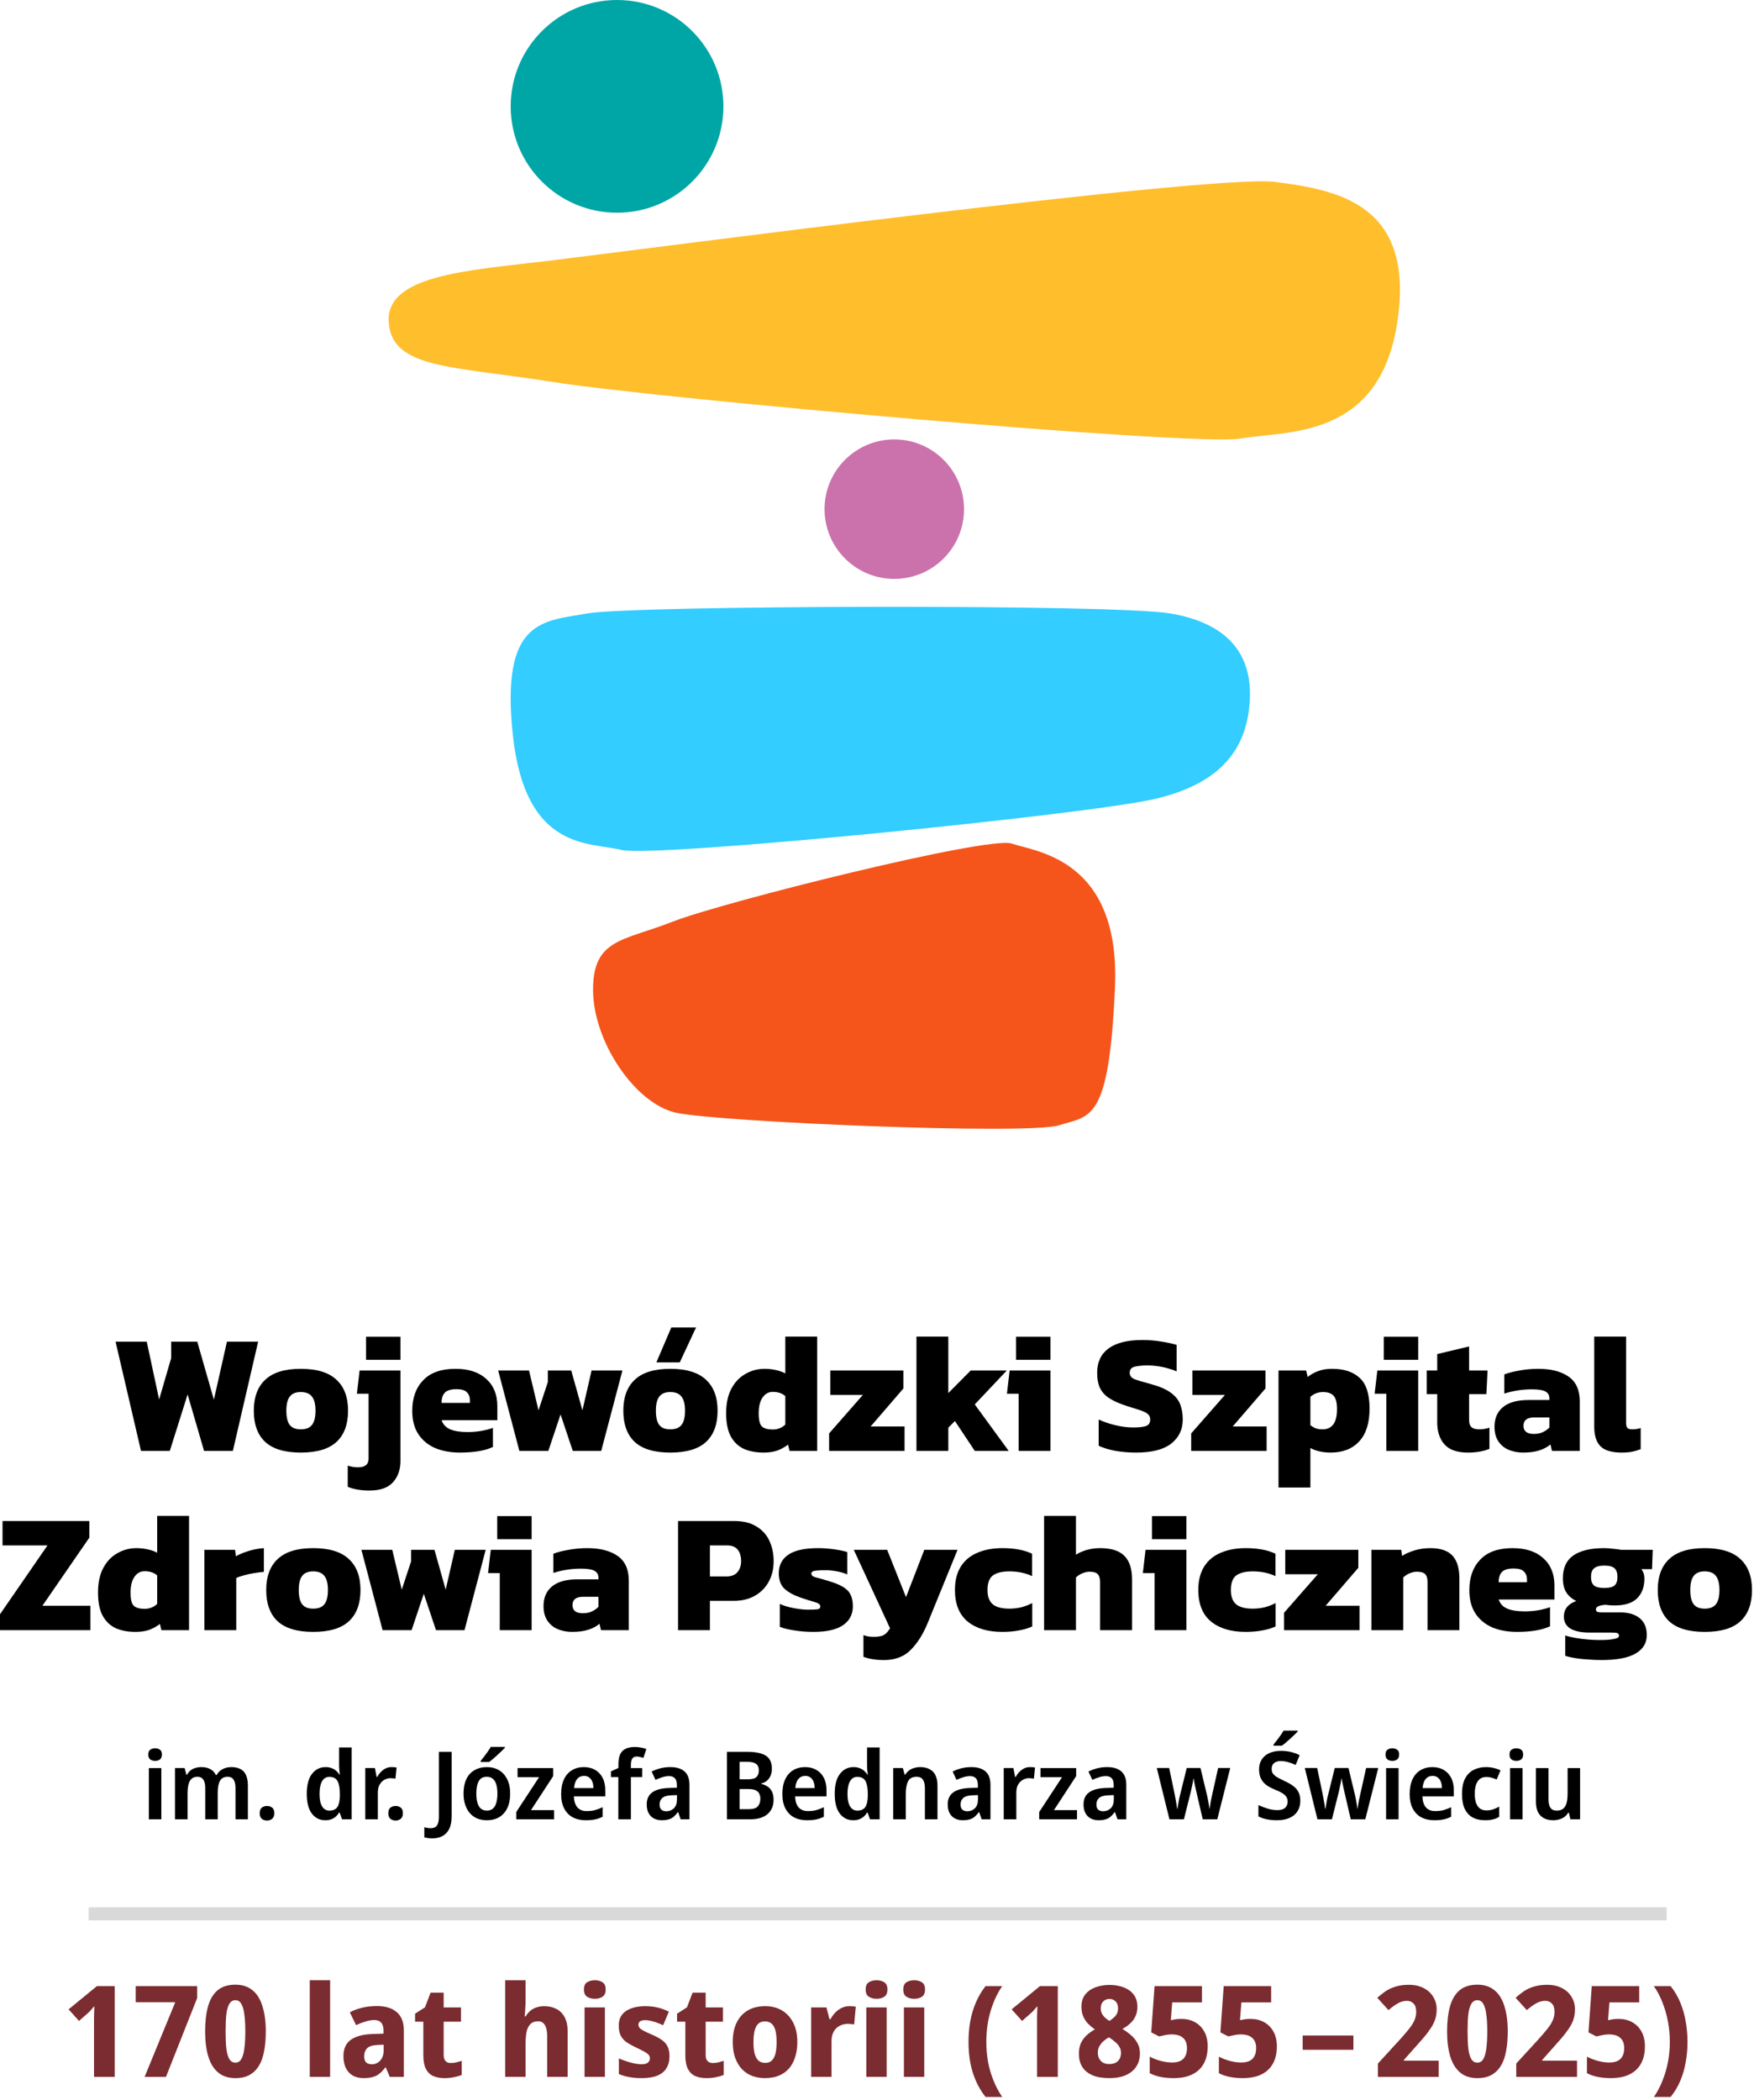 <?xml version="1.0" encoding="UTF-8"?>
<svg xmlns="http://www.w3.org/2000/svg" width="538" height="644" viewBox="0 0 538 644" fill="none">
  <path d="M391.106 55.801C371.617 53.327 192.694 77.084 167.705 80.054C142.717 83.024 118.233 84.508 119.233 98.862C120.232 113.215 138.721 112.225 169.703 117.175C200.685 122.124 366.62 136.973 380.612 134.498C394.604 132.023 423.087 134.993 428.584 98.862C434.081 62.731 410.594 58.276 391.106 55.801Z" fill="#FFBE2C"></path>
  <path d="M180.206 188.139C193.751 185.692 341.551 185.204 358.918 188.141C376.286 191.078 384.05 200.359 383.356 214.553C382.661 228.747 375.459 240.218 353.926 245.112C332.394 250.007 200.372 263.138 190.647 260.69C180.923 258.243 161.127 261.18 157.306 225.45C153.486 189.72 166.662 190.587 180.206 188.139Z" fill="#33CDFF"></path>
  <path d="M324.883 345.126C315.295 348.176 219.796 344.107 207.272 341.265C194.748 338.424 181.948 319.473 181.908 303.678C181.867 287.883 191.088 288.659 206.293 282.694C221.497 276.73 303.333 256.256 310.376 258.74C317.419 261.223 343.732 263.176 341.993 302.872C340.175 344.347 334.471 342.076 324.883 345.126Z" fill="#F5551B"></path>
  <path d="M295.695 156.166C295.695 167.981 286.118 177.559 274.303 177.559C262.488 177.559 252.91 167.981 252.91 156.166C252.91 144.351 262.488 134.773 274.303 134.773C286.118 134.773 295.695 144.351 295.695 156.166Z" fill="#CB72AC"></path>
  <path d="M221.888 32.624C221.888 50.641 207.282 65.248 189.264 65.248C171.247 65.248 156.641 50.641 156.641 32.624C156.641 14.606 171.247 0 189.264 0C207.282 0 221.888 14.606 221.888 32.624Z" fill="#00A6A6"></path>
  <path d="M484.656 542.283V558.001H481.698L481.205 555.971H481.002C480.693 556.513 480.297 556.957 479.813 557.305C479.33 557.634 478.798 557.876 478.218 558.03C477.638 558.204 477.039 558.291 476.42 558.291C475.338 558.291 474.4 558.088 473.607 557.682C472.815 557.276 472.196 556.658 471.751 555.826C471.326 554.976 471.113 553.883 471.113 552.549V542.283H474.97V551.824C474.97 552.984 475.164 553.864 475.55 554.463C475.956 555.043 476.594 555.333 477.464 555.333C478.334 555.333 479.011 555.13 479.494 554.724C479.997 554.299 480.345 553.69 480.538 552.897C480.732 552.105 480.828 551.128 480.828 549.968V542.283H484.656Z" fill="black"></path>
  <path d="M467.014 542.284V558.002H463.186V542.284H467.014ZM465.129 536.223C465.689 536.223 466.173 536.368 466.579 536.658C466.985 536.928 467.188 537.421 467.188 538.137C467.188 538.833 466.985 539.335 466.579 539.645C466.173 539.935 465.689 540.08 465.129 540.08C464.529 540.08 464.027 539.935 463.621 539.645C463.215 539.335 463.012 538.833 463.012 538.137C463.012 537.421 463.215 536.928 463.621 536.658C464.027 536.368 464.529 536.223 465.129 536.223Z" fill="black"></path>
  <path d="M455.484 558.29C454.034 558.29 452.778 558.01 451.715 557.449C450.671 556.869 449.859 555.99 449.279 554.81C448.718 553.612 448.438 552.084 448.438 550.228C448.438 548.295 448.747 546.729 449.366 545.53C450.004 544.312 450.873 543.423 451.975 542.862C453.097 542.282 454.363 541.992 455.775 541.992C456.664 541.992 457.495 542.089 458.268 542.282C459.061 542.476 459.719 542.708 460.241 542.978L459.081 545.791C458.559 545.579 458.036 545.395 457.514 545.24C456.992 545.086 456.471 545.008 455.949 545.008C455.156 545.008 454.499 545.202 453.977 545.588C453.455 545.975 453.049 546.555 452.759 547.328C452.488 548.082 452.353 549.039 452.353 550.199C452.353 551.321 452.488 552.258 452.759 553.012C453.049 553.766 453.455 554.337 453.977 554.723C454.499 555.091 455.137 555.274 455.891 555.274C456.645 555.274 457.341 555.168 457.979 554.955C458.636 554.743 459.255 554.453 459.835 554.085V557.246C459.235 557.614 458.597 557.875 457.921 558.029C457.244 558.203 456.432 558.29 455.484 558.29Z" fill="black"></path>
  <path d="M439.343 541.992C440.696 541.992 441.856 542.282 442.823 542.862C443.809 543.423 444.572 544.235 445.114 545.298C445.655 546.342 445.926 547.618 445.926 549.126V550.982H436.298C436.336 552.413 436.684 553.525 437.342 554.317C438.018 555.091 438.966 555.477 440.184 555.477C441.15 555.477 442.011 555.381 442.765 555.187C443.519 554.975 444.302 554.675 445.114 554.288V557.217C444.379 557.585 443.615 557.855 442.823 558.029C442.03 558.203 441.054 558.29 439.894 558.29C438.424 558.29 437.119 558 435.979 557.42C434.857 556.821 433.978 555.922 433.34 554.723C432.702 553.525 432.383 552.036 432.383 550.257C432.383 548.459 432.673 546.951 433.253 545.733C433.833 544.496 434.645 543.568 435.689 542.949C436.752 542.311 437.97 541.992 439.343 541.992ZM439.401 544.689C438.531 544.689 437.825 545.008 437.284 545.646C436.762 546.265 436.453 547.193 436.356 548.43H442.272C442.272 547.696 442.165 547.048 441.953 546.487C441.74 545.927 441.421 545.492 440.996 545.182C440.59 544.854 440.058 544.689 439.401 544.689Z" fill="black"></path>
  <path d="M428.979 542.284V558.002H425.151V542.284H428.979ZM427.094 536.223C427.654 536.223 428.138 536.368 428.544 536.658C428.95 536.928 429.153 537.421 429.153 538.137C429.153 538.833 428.95 539.335 428.544 539.645C428.138 539.935 427.654 540.08 427.094 540.08C426.494 540.08 425.992 539.935 425.586 539.645C425.18 539.335 424.977 538.833 424.977 538.137C424.977 537.421 425.18 536.928 425.586 536.658C425.992 536.368 426.494 536.223 427.094 536.223Z" fill="black"></path>
  <path d="M412.337 549.475C412.259 549.127 412.182 548.779 412.105 548.431C412.027 548.064 411.95 547.706 411.873 547.358C411.795 547.01 411.728 546.681 411.67 546.372C411.612 546.063 411.564 545.773 411.525 545.502H411.438C411.419 545.773 411.38 546.072 411.322 546.401C411.264 546.71 411.196 547.039 411.119 547.387C411.061 547.735 410.984 548.093 410.887 548.46C410.81 548.827 410.732 549.195 410.655 549.562L408.538 558.001H404.101L400.215 542.254H404.014L405.725 550.432C405.821 550.954 405.918 551.476 406.015 551.998C406.111 552.52 406.199 553.023 406.276 553.506C406.353 553.97 406.411 554.386 406.45 554.753H406.566C406.604 554.502 406.653 554.192 406.711 553.825C406.769 553.438 406.837 553.052 406.914 552.665C406.991 552.259 407.059 551.882 407.117 551.534C407.194 551.186 407.262 550.906 407.32 550.693L409.408 542.254H413.613L415.643 550.693C415.72 551.022 415.807 551.437 415.904 551.94C416.001 552.423 416.087 552.916 416.165 553.419C416.261 553.922 416.32 554.357 416.339 554.724H416.426C416.465 554.376 416.522 553.97 416.6 553.506C416.677 553.042 416.764 552.549 416.861 552.027C416.977 551.486 417.093 550.954 417.209 550.432L419.036 542.254H422.748L418.775 558.001H414.309L412.337 549.475Z" fill="black"></path>
  <path d="M398.839 552.346C398.839 553.564 398.559 554.617 397.998 555.507C397.457 556.396 396.645 557.082 395.562 557.566C394.499 558.049 393.184 558.291 391.618 558.291C390.845 558.291 390.13 558.242 389.472 558.146C388.815 558.068 388.196 557.943 387.616 557.769C387.056 557.595 386.514 557.382 385.992 557.131V553.651C386.862 554.037 387.8 554.395 388.805 554.724C389.83 555.033 390.826 555.188 391.792 555.188C392.527 555.188 393.126 555.081 393.59 554.869C394.054 554.637 394.393 554.327 394.605 553.941C394.837 553.535 394.953 553.071 394.953 552.549C394.953 551.969 394.808 551.476 394.518 551.07C394.248 550.664 393.822 550.287 393.242 549.939C392.662 549.591 391.908 549.233 390.98 548.866C390.323 548.576 389.695 548.266 389.095 547.938C388.515 547.59 388.003 547.174 387.558 546.691C387.133 546.207 386.795 545.637 386.543 544.98C386.311 544.322 386.195 543.549 386.195 542.66C386.195 541.48 386.476 540.465 387.036 539.615C387.597 538.764 388.38 538.116 389.385 537.672C390.391 537.227 391.56 537.005 392.894 537.005C394.016 537.005 395.04 537.121 395.968 537.353C396.916 537.585 397.805 537.913 398.636 538.339L397.418 541.326C396.626 540.958 395.843 540.668 395.069 540.456C394.315 540.243 393.552 540.137 392.778 540.137C392.179 540.137 391.676 540.243 391.27 540.456C390.864 540.649 390.555 540.929 390.342 541.297C390.149 541.664 390.052 542.089 390.052 542.573C390.052 543.133 390.188 543.607 390.458 543.994C390.729 544.38 391.154 544.748 391.734 545.096C392.314 545.424 393.068 545.811 393.996 546.256C395.021 546.72 395.891 547.213 396.606 547.735C397.341 548.257 397.892 548.885 398.259 549.62C398.646 550.354 398.839 551.263 398.839 552.346ZM398.027 531.089C397.776 531.359 397.447 531.688 397.041 532.075C396.655 532.461 396.22 532.867 395.736 533.293C395.272 533.718 394.818 534.124 394.373 534.511C393.929 534.878 393.532 535.187 393.184 535.439H390.632V535.062C390.942 534.694 391.28 534.269 391.647 533.786C392.015 533.283 392.392 532.771 392.778 532.249C393.165 531.707 393.474 531.224 393.706 530.799H398.027V531.089Z" fill="black"></path>
  <path d="M366.938 549.475C366.861 549.127 366.784 548.779 366.706 548.431C366.629 548.064 366.552 547.706 366.474 547.358C366.397 547.01 366.329 546.681 366.271 546.372C366.213 546.063 366.165 545.773 366.126 545.502H366.039C366.02 545.773 365.981 546.072 365.923 546.401C365.865 546.71 365.798 547.039 365.72 547.387C365.662 547.735 365.585 548.093 365.488 548.46C365.411 548.827 365.334 549.195 365.256 549.562L363.139 558.001H358.702L354.816 542.254H358.615L360.326 550.432C360.423 550.954 360.52 551.476 360.616 551.998C360.713 552.52 360.8 553.023 360.877 553.506C360.955 553.97 361.013 554.386 361.051 554.753H361.167C361.206 554.502 361.254 554.192 361.312 553.825C361.37 553.438 361.438 553.052 361.515 552.665C361.593 552.259 361.66 551.882 361.718 551.534C361.796 551.186 361.863 550.906 361.921 550.693L364.009 542.254H368.214L370.244 550.693C370.322 551.022 370.409 551.437 370.505 551.94C370.602 552.423 370.689 552.916 370.766 553.419C370.863 553.922 370.921 554.357 370.94 554.724H371.027C371.066 554.376 371.124 553.97 371.201 553.506C371.279 553.042 371.366 552.549 371.462 552.027C371.578 551.486 371.694 550.954 371.81 550.432L373.637 542.254H377.349L373.376 558.001H368.91L366.938 549.475Z" fill="black"></path>
  <path d="M339.602 541.992C341.496 541.992 342.946 542.437 343.952 543.326C344.957 544.196 345.46 545.569 345.46 547.444V558H342.763L342.009 555.825H341.893C341.467 556.386 341.032 556.86 340.588 557.246C340.143 557.614 339.631 557.875 339.051 558.029C338.471 558.203 337.775 558.29 336.963 558.29C336.093 558.29 335.31 558.116 334.614 557.768C333.918 557.42 333.367 556.889 332.961 556.173C332.555 555.439 332.352 554.52 332.352 553.418C332.352 551.794 332.912 550.576 334.034 549.764C335.155 548.933 336.837 548.479 339.08 548.401L341.603 548.314V547.531C341.603 546.526 341.39 545.811 340.965 545.385C340.539 544.96 339.959 544.747 339.225 544.747C338.529 544.747 337.823 544.863 337.108 545.095C336.412 545.327 335.725 545.598 335.049 545.907L333.86 543.355C334.652 542.949 335.532 542.621 336.499 542.369C337.465 542.118 338.5 541.992 339.602 541.992ZM339.979 550.634C338.606 550.692 337.649 550.973 337.108 551.475C336.566 551.959 336.296 552.616 336.296 553.447C336.296 554.182 336.479 554.714 336.847 555.042C337.233 555.371 337.736 555.535 338.355 555.535C339.263 555.535 340.037 555.236 340.675 554.636C341.313 554.018 341.632 553.109 341.632 551.91V550.576L339.979 550.634Z" fill="black"></path>
  <path d="M330.35 558.001H318.75V555.768L325.768 545.067H319.156V542.283H330.089V544.748L323.274 555.188H330.35V558.001Z" fill="black"></path>
  <path d="M315.908 541.992C316.179 541.992 316.459 542.002 316.749 542.021C317.039 542.041 317.281 542.079 317.474 542.137L317.126 545.53C316.933 545.492 316.701 545.463 316.43 545.443C316.179 545.405 315.908 545.385 315.618 545.385C315.135 545.385 314.661 545.482 314.197 545.675C313.733 545.849 313.317 546.12 312.95 546.487C312.583 546.835 312.283 547.29 312.051 547.85C311.838 548.411 311.732 549.078 311.732 549.851V558H307.875V542.282H310.833L311.355 545.008H311.558C311.848 544.448 312.206 543.945 312.631 543.5C313.076 543.036 313.569 542.669 314.11 542.398C314.671 542.128 315.27 541.992 315.908 541.992Z" fill="black"></path>
  <path d="M297.941 541.992C299.836 541.992 301.286 542.437 302.291 543.326C303.297 544.196 303.799 545.569 303.799 547.444V558H301.102L300.348 555.825H300.232C299.807 556.386 299.372 556.86 298.927 557.246C298.483 557.614 297.97 557.875 297.39 558.029C296.81 558.203 296.114 558.29 295.302 558.29C294.432 558.29 293.649 558.116 292.953 557.768C292.257 557.42 291.706 556.889 291.3 556.173C290.894 555.439 290.691 554.52 290.691 553.418C290.691 551.794 291.252 550.576 292.373 549.764C293.495 548.933 295.177 548.479 297.419 548.401L299.942 548.314V547.531C299.942 546.526 299.73 545.811 299.304 545.385C298.879 544.96 298.299 544.747 297.564 544.747C296.868 544.747 296.163 544.863 295.447 545.095C294.751 545.327 294.065 545.598 293.388 545.907L292.199 543.355C292.992 542.949 293.872 542.621 294.838 542.369C295.805 542.118 296.839 541.992 297.941 541.992ZM298.318 550.634C296.946 550.692 295.989 550.973 295.447 551.475C294.906 551.959 294.635 552.616 294.635 553.447C294.635 554.182 294.819 554.714 295.186 555.042C295.573 555.371 296.076 555.535 296.694 555.535C297.603 555.535 298.376 555.236 299.014 554.636C299.652 554.018 299.971 553.109 299.971 551.91V550.576L298.318 550.634Z" fill="black"></path>
  <path d="M282.242 541.992C283.885 541.992 285.18 542.447 286.128 543.355C287.075 544.264 287.549 545.733 287.549 547.763V558H283.692V548.488C283.692 547.309 283.489 546.429 283.083 545.849C282.677 545.25 282.039 544.95 281.169 544.95C279.873 544.95 278.994 545.414 278.53 546.342C278.066 547.251 277.834 548.575 277.834 550.315V558H273.977V542.282H276.935L277.486 544.341H277.631C277.979 543.8 278.385 543.355 278.849 543.007C279.313 542.659 279.835 542.408 280.415 542.253C280.995 542.079 281.604 541.992 282.242 541.992Z" fill="black"></path>
  <path d="M261.686 558.291C260.004 558.291 258.641 557.614 257.597 556.261C256.553 554.888 256.031 552.858 256.031 550.171C256.031 547.484 256.563 545.454 257.626 544.081C258.69 542.689 260.082 541.993 261.802 541.993C262.518 541.993 263.136 542.099 263.658 542.312C264.2 542.505 264.664 542.776 265.05 543.124C265.437 543.472 265.775 543.859 266.065 544.284H266.181C266.143 544.013 266.094 543.598 266.036 543.037C265.978 542.476 265.949 541.954 265.949 541.471V535.961H269.806V558.001H266.848L266.123 555.942H265.949C265.698 556.367 265.379 556.764 264.992 557.131C264.606 557.479 264.142 557.759 263.6 557.972C263.059 558.185 262.421 558.291 261.686 558.291ZM262.962 555.333C264.142 555.333 264.973 554.946 265.456 554.173C265.94 553.4 266.181 552.23 266.181 550.664V550.2C266.181 548.499 265.949 547.203 265.485 546.314C265.021 545.425 264.171 544.98 262.933 544.98C261.967 544.98 261.222 545.444 260.7 546.372C260.198 547.281 259.946 548.566 259.946 550.229C259.946 551.892 260.207 553.158 260.729 554.028C261.251 554.898 261.996 555.333 262.962 555.333Z" fill="black"></path>
  <path d="M246.933 541.992C248.286 541.992 249.446 542.282 250.413 542.862C251.399 543.423 252.162 544.235 252.704 545.298C253.245 546.342 253.516 547.618 253.516 549.126V550.982H243.888C243.926 552.413 244.274 553.525 244.932 554.317C245.608 555.091 246.556 555.477 247.774 555.477C248.74 555.477 249.601 555.381 250.355 555.187C251.109 554.975 251.892 554.675 252.704 554.288V557.217C251.969 557.585 251.205 557.855 250.413 558.029C249.62 558.203 248.644 558.29 247.484 558.29C246.014 558.29 244.709 558 243.569 557.42C242.447 556.821 241.568 555.922 240.93 554.723C240.292 553.525 239.973 552.036 239.973 550.257C239.973 548.459 240.263 546.951 240.843 545.733C241.423 544.496 242.235 543.568 243.279 542.949C244.342 542.311 245.56 541.992 246.933 541.992ZM246.991 544.689C246.121 544.689 245.415 545.008 244.874 545.646C244.352 546.265 244.042 547.193 243.946 548.43H249.862C249.862 547.696 249.755 547.048 249.543 546.487C249.33 545.927 249.011 545.492 248.586 545.182C248.18 544.854 247.648 544.689 246.991 544.689Z" fill="black"></path>
  <path d="M229.07 537.295C230.81 537.295 232.251 537.469 233.391 537.817C234.532 538.146 235.373 538.687 235.914 539.441C236.475 540.195 236.755 541.21 236.755 542.486C236.755 543.279 236.62 543.994 236.349 544.632C236.079 545.27 235.692 545.792 235.189 546.198C234.706 546.604 234.145 546.875 233.507 547.01V547.155C234.165 547.29 234.783 547.542 235.363 547.909C235.943 548.257 236.407 548.769 236.755 549.446C237.103 550.103 237.277 550.973 237.277 552.056C237.277 553.313 236.987 554.386 236.407 555.275C235.847 556.164 235.035 556.841 233.971 557.305C232.908 557.769 231.642 558.001 230.172 558.001H222.98V537.295H229.07ZM229.418 545.734C230.675 545.734 231.545 545.502 232.028 545.038C232.512 544.574 232.753 543.888 232.753 542.979C232.753 542.051 232.463 541.384 231.883 540.978C231.323 540.572 230.424 540.369 229.186 540.369H226.866V545.734H229.418ZM226.866 548.721V554.898H229.708C231.023 554.898 231.932 554.608 232.434 554.028C232.956 553.448 233.217 552.675 233.217 551.708C233.217 551.089 233.101 550.558 232.869 550.113C232.657 549.668 232.289 549.33 231.767 549.098C231.245 548.847 230.52 548.721 229.592 548.721H226.866Z" fill="black"></path>
  <path d="M205.617 541.992C207.512 541.992 208.962 542.437 209.967 543.326C210.973 544.196 211.475 545.569 211.475 547.444V558H208.778L208.024 555.825H207.908C207.483 556.386 207.048 556.86 206.603 557.246C206.159 557.614 205.646 557.875 205.066 558.029C204.486 558.203 203.79 558.29 202.978 558.29C202.108 558.29 201.325 558.116 200.629 557.768C199.933 557.42 199.382 556.889 198.976 556.173C198.57 555.439 198.367 554.52 198.367 553.418C198.367 551.794 198.928 550.576 200.049 549.764C201.171 548.933 202.853 548.479 205.095 548.401L207.618 548.314V547.531C207.618 546.526 207.406 545.811 206.98 545.385C206.555 544.96 205.975 544.747 205.24 544.747C204.544 544.747 203.839 544.863 203.123 545.095C202.427 545.327 201.741 545.598 201.064 545.907L199.875 543.355C200.668 542.949 201.548 542.621 202.514 542.369C203.481 542.118 204.515 541.992 205.617 541.992ZM205.994 550.634C204.622 550.692 203.665 550.973 203.123 551.475C202.582 551.959 202.311 552.616 202.311 553.447C202.311 554.182 202.495 554.714 202.862 555.042C203.249 555.371 203.752 555.535 204.37 555.535C205.279 555.535 206.052 555.236 206.69 554.636C207.328 554.018 207.647 553.109 207.647 551.91V550.576L205.994 550.634Z" fill="black"></path>
  <path d="M196.99 545.038H193.51V558.001H189.653V545.038H187.391V543.298L189.682 542.254V541.181C189.682 539.828 189.875 538.765 190.262 537.991C190.648 537.218 191.219 536.667 191.973 536.338C192.727 535.99 193.645 535.816 194.728 535.816C195.443 535.816 196.091 535.884 196.671 536.019C197.27 536.135 197.802 536.271 198.266 536.425L197.338 539.151C197.048 539.055 196.719 538.968 196.352 538.89C196.004 538.794 195.636 538.745 195.25 538.745C194.65 538.745 194.206 538.968 193.916 539.412C193.645 539.857 193.51 540.476 193.51 541.268V542.283H196.99V545.038Z" fill="black"></path>
  <path d="M179.077 541.992C180.431 541.992 181.591 542.282 182.557 542.862C183.543 543.423 184.307 544.235 184.848 545.298C185.39 546.342 185.66 547.618 185.66 549.126V550.982H176.032C176.071 552.413 176.419 553.525 177.076 554.317C177.753 555.091 178.7 555.477 179.918 555.477C180.885 555.477 181.745 555.381 182.499 555.187C183.253 554.975 184.036 554.675 184.848 554.288V557.217C184.114 557.585 183.35 557.855 182.557 558.029C181.765 558.203 180.788 558.29 179.628 558.29C178.159 558.29 176.854 558 175.713 557.42C174.592 556.821 173.712 555.922 173.074 554.723C172.436 553.525 172.117 552.036 172.117 550.257C172.117 548.459 172.407 546.951 172.987 545.733C173.567 544.496 174.379 543.568 175.423 542.949C176.487 542.311 177.705 541.992 179.077 541.992ZM179.135 544.689C178.265 544.689 177.56 545.008 177.018 545.646C176.496 546.265 176.187 547.193 176.09 548.43H182.006C182.006 547.696 181.9 547.048 181.687 546.487C181.475 545.927 181.156 545.492 180.73 545.182C180.324 544.854 179.793 544.689 179.135 544.689Z" fill="black"></path>
  <path d="M169.944 558.001H158.344V555.768L165.362 545.067H158.75V542.283H169.683V544.748L162.868 555.188H169.944V558.001Z" fill="black"></path>
  <path d="M156.481 550.113C156.481 551.428 156.316 552.588 155.988 553.593C155.659 554.598 155.176 555.459 154.538 556.174C153.919 556.87 153.165 557.402 152.276 557.769C151.386 558.117 150.391 558.291 149.289 558.291C148.264 558.291 147.307 558.117 146.418 557.769C145.548 557.402 144.794 556.87 144.156 556.174C143.537 555.459 143.054 554.598 142.706 553.593C142.358 552.588 142.184 551.428 142.184 550.113C142.184 548.373 142.464 546.904 143.025 545.705C143.605 544.487 144.436 543.569 145.519 542.95C146.601 542.312 147.887 541.993 149.376 541.993C150.768 541.993 151.995 542.312 153.059 542.95C154.122 543.569 154.953 544.487 155.553 545.705C156.171 546.904 156.481 548.373 156.481 550.113ZM146.099 550.113C146.099 551.215 146.215 552.162 146.447 552.955C146.679 553.728 147.027 554.318 147.491 554.724C147.974 555.13 148.593 555.333 149.347 555.333C150.101 555.333 150.71 555.13 151.174 554.724C151.657 554.318 152.005 553.728 152.218 552.955C152.45 552.162 152.566 551.215 152.566 550.113C152.566 548.992 152.45 548.054 152.218 547.3C151.986 546.527 151.628 545.947 151.145 545.56C150.681 545.154 150.072 544.951 149.318 544.951C148.177 544.951 147.355 545.396 146.853 546.285C146.35 547.174 146.099 548.45 146.099 550.113ZM154.857 536.077C154.605 536.348 154.277 536.676 153.871 537.063C153.484 537.45 153.049 537.856 152.566 538.281C152.102 538.706 151.647 539.112 151.203 539.499C150.758 539.866 150.362 540.176 150.014 540.427H147.462V540.05C147.771 539.683 148.109 539.257 148.477 538.774C148.844 538.271 149.221 537.759 149.608 537.237C149.994 536.696 150.304 536.212 150.536 535.787H154.857V536.077Z" fill="black"></path>
  <path d="M132.53 563.859C132.008 563.859 131.554 563.82 131.167 563.743C130.781 563.685 130.442 563.617 130.152 563.54V560.437C130.442 560.514 130.752 560.582 131.08 560.64C131.39 560.698 131.728 560.727 132.095 560.727C132.617 560.727 133.062 560.63 133.429 560.437C133.816 560.244 134.106 559.886 134.299 559.364C134.512 558.842 134.618 558.098 134.618 557.131V537.295H138.533V557.044C138.533 558.668 138.282 559.973 137.779 560.959C137.277 561.964 136.571 562.699 135.662 563.163C134.773 563.627 133.729 563.859 132.53 563.859Z" fill="black"></path>
  <path d="M119.109 556.145C119.109 555.333 119.322 554.763 119.747 554.434C120.192 554.086 120.724 553.912 121.342 553.912C121.961 553.912 122.483 554.076 122.908 554.405C123.353 554.734 123.575 555.314 123.575 556.145C123.575 556.938 123.353 557.508 122.908 557.856C122.483 558.204 121.961 558.378 121.342 558.378C120.724 558.378 120.192 558.204 119.747 557.856C119.322 557.508 119.109 556.938 119.109 556.145Z" fill="black"></path>
  <path d="M120.072 541.992C120.343 541.992 120.623 542.002 120.913 542.021C121.203 542.041 121.445 542.079 121.638 542.137L121.29 545.53C121.097 545.492 120.865 545.463 120.594 545.443C120.343 545.405 120.072 545.385 119.782 545.385C119.299 545.385 118.825 545.482 118.361 545.675C117.897 545.849 117.481 546.12 117.114 546.487C116.747 546.835 116.447 547.29 116.215 547.85C116.002 548.411 115.896 549.078 115.896 549.851V558H112.039V542.282H114.997L115.519 545.008H115.722C116.012 544.448 116.37 543.945 116.795 543.5C117.24 543.036 117.733 542.669 118.274 542.398C118.835 542.128 119.434 541.992 120.072 541.992Z" fill="black"></path>
  <path d="M99.749 558.291C98.067 558.291 96.704 557.614 95.66 556.261C94.616 554.888 94.094 552.858 94.094 550.171C94.094 547.484 94.625 545.454 95.689 544.081C96.752 542.689 98.144 541.993 99.865 541.993C100.58 541.993 101.199 542.099 101.721 542.312C102.262 542.505 102.726 542.776 103.113 543.124C103.499 543.472 103.838 543.859 104.128 544.284H104.244C104.205 544.013 104.157 543.598 104.099 543.037C104.041 542.476 104.012 541.954 104.012 541.471V535.961H107.869V558.001H104.911L104.186 555.942H104.012C103.76 556.367 103.441 556.764 103.055 557.131C102.668 557.479 102.204 557.759 101.663 557.972C101.121 558.185 100.483 558.291 99.749 558.291ZM101.025 555.333C102.204 555.333 103.035 554.946 103.519 554.173C104.002 553.4 104.244 552.23 104.244 550.664V550.2C104.244 548.499 104.012 547.203 103.548 546.314C103.084 545.425 102.233 544.98 100.996 544.98C100.029 544.98 99.285 545.444 98.763 546.372C98.26 547.281 98.009 548.566 98.009 550.229C98.009 551.892 98.27 553.158 98.792 554.028C99.314 554.898 100.058 555.333 101.025 555.333Z" fill="black"></path>
  <path d="M79.66 556.145C79.66 555.333 79.873 554.763 80.298 554.434C80.743 554.086 81.275 553.912 81.893 553.912C82.512 553.912 83.034 554.076 83.459 554.405C83.904 554.734 84.126 555.314 84.126 556.145C84.126 556.938 83.904 557.508 83.459 557.856C83.034 558.204 82.512 558.378 81.893 558.378C81.275 558.378 80.743 558.204 80.298 557.856C79.873 557.508 79.66 556.938 79.66 556.145Z" fill="black"></path>
  <path d="M70.927 541.992C72.628 541.992 73.904 542.447 74.755 543.355C75.606 544.264 76.031 545.733 76.031 547.763V558H72.232V548.459C72.232 547.299 72.038 546.429 71.652 545.849C71.265 545.25 70.666 544.95 69.854 544.95C68.733 544.95 67.94 545.366 67.476 546.197C67.012 547.029 66.78 548.237 66.78 549.822V558H62.952V548.459C62.952 547.686 62.865 547.038 62.691 546.516C62.517 545.994 62.256 545.608 61.908 545.356C61.56 545.086 61.115 544.95 60.574 544.95C59.8 544.95 59.191 545.163 58.747 545.588C58.302 545.994 57.983 546.594 57.79 547.386C57.616 548.179 57.529 549.155 57.529 550.315V558H53.672V542.282H56.63L57.181 544.341H57.355C57.645 543.8 58.002 543.355 58.428 543.007C58.873 542.659 59.375 542.408 59.936 542.253C60.516 542.079 61.115 541.992 61.734 541.992C62.836 541.992 63.754 542.195 64.489 542.601C65.243 542.988 65.823 543.597 66.229 544.428H66.432C66.915 543.578 67.553 542.959 68.346 542.572C69.158 542.186 70.018 541.992 70.927 541.992Z" fill="black"></path>
  <path d="M49.486 542.284V558.002H45.658V542.284H49.486ZM47.601 536.223C48.162 536.223 48.645 536.368 49.051 536.658C49.457 536.928 49.66 537.421 49.66 538.137C49.66 538.833 49.457 539.335 49.051 539.645C48.645 539.935 48.162 540.08 47.601 540.08C47.002 540.08 46.499 539.935 46.093 539.645C45.687 539.335 45.484 538.833 45.484 538.137C45.484 537.421 45.687 536.928 46.093 536.658C46.499 536.368 47.002 536.223 47.601 536.223Z" fill="black"></path>
  <path d="M522.877 500.52C517.954 500.52 514.314 499.428 511.957 497.244C509.634 495.06 508.473 491.871 508.473 487.676C508.473 483.516 509.651 480.344 512.009 478.16C514.366 475.941 517.989 474.832 522.877 474.832C527.799 474.832 531.439 475.941 533.797 478.16C536.189 480.344 537.385 483.516 537.385 487.676C537.385 491.871 536.206 495.06 533.849 497.244C531.491 499.428 527.834 500.52 522.877 500.52ZM522.877 493.396C524.471 493.396 525.615 492.945 526.309 492.044C527.037 491.143 527.401 489.687 527.401 487.676C527.401 485.7 527.037 484.261 526.309 483.36C525.615 482.424 524.471 481.956 522.877 481.956C521.317 481.956 520.19 482.424 519.497 483.36C518.803 484.261 518.457 485.7 518.457 487.676C518.457 489.687 518.803 491.143 519.497 492.044C520.19 492.945 521.317 493.396 522.877 493.396Z" fill="black"></path>
  <path d="M491.231 509.152C490.018 509.152 488.7 509.1 487.279 508.996C485.858 508.927 484.506 508.788 483.223 508.58C481.975 508.372 480.935 508.129 480.103 507.852V501.612C481.039 501.924 482.114 502.184 483.327 502.392C484.575 502.6 485.84 502.756 487.123 502.86C488.406 502.964 489.584 503.016 490.659 503.016C492.496 503.016 493.935 502.912 494.975 502.704C496.05 502.531 496.587 502.201 496.587 501.716C496.587 501.3 496.414 501.023 496.067 500.884C495.72 500.78 495.062 500.728 494.091 500.728H487.591C485.06 500.728 483.102 500.329 481.715 499.532C480.363 498.7 479.687 497.469 479.687 495.84C479.687 493.552 480.952 491.957 483.483 491.056C482.062 490.328 481.022 489.409 480.363 488.3C479.704 487.191 479.375 485.787 479.375 484.088C479.375 480.899 480.45 478.559 482.599 477.068C484.783 475.577 487.92 474.832 492.011 474.832C492.878 474.832 493.848 474.901 494.923 475.04C495.998 475.144 496.778 475.248 497.263 475.352H506.935L506.727 481.28H503.451C504.075 482.077 504.387 483.048 504.387 484.192C504.387 486.723 503.642 488.733 502.151 490.224C500.695 491.68 498.39 492.408 495.235 492.408C494.784 492.408 494.299 492.391 493.779 492.356C493.259 492.287 492.774 492.235 492.323 492.2C491.56 492.269 490.902 492.408 490.347 492.616C489.792 492.824 489.515 493.171 489.515 493.656C489.515 494.003 489.671 494.245 489.983 494.384C490.295 494.488 490.728 494.54 491.283 494.54H496.951C499.482 494.54 501.475 495.129 502.931 496.308C504.387 497.487 505.115 499.22 505.115 501.508C505.115 503.935 503.988 505.807 501.735 507.124C499.482 508.476 495.98 509.152 491.231 509.152ZM492.063 487.052C493.588 487.052 494.646 486.792 495.235 486.272C495.824 485.752 496.119 484.885 496.119 483.672C496.119 482.459 495.824 481.575 495.235 481.02C494.646 480.465 493.588 480.188 492.063 480.188C490.642 480.188 489.602 480.465 488.943 481.02C488.319 481.54 488.007 482.424 488.007 483.672C488.007 484.851 488.302 485.717 488.891 486.272C489.515 486.792 490.572 487.052 492.063 487.052Z" fill="black"></path>
  <path d="M465.296 500.52C462.418 500.52 459.87 500.052 457.652 499.116C455.468 498.145 453.752 496.707 452.504 494.8C451.29 492.893 450.684 490.536 450.684 487.728C450.684 483.811 451.793 480.691 454.012 478.368C456.23 476.011 459.541 474.832 463.944 474.832C467.965 474.832 471.102 475.855 473.356 477.9C475.644 479.945 476.788 482.736 476.788 486.272V490.588H459.68C460.13 491.905 461.014 492.841 462.332 493.396C463.649 493.951 465.434 494.228 467.688 494.228C469.109 494.228 470.53 494.107 471.952 493.864C473.408 493.587 474.569 493.275 475.436 492.928V498.804C473.009 499.948 469.629 500.52 465.296 500.52ZM459.68 485.284H468.364V484.4C468.364 483.429 468.052 482.632 467.428 482.008C466.838 481.384 465.781 481.072 464.256 481.072C462.557 481.072 461.361 481.436 460.668 482.164C460.009 482.857 459.68 483.897 459.68 485.284Z" fill="black"></path>
  <path d="M420.645 500V475.352H429.797L430.057 477.224C430.993 476.6 432.223 476.045 433.749 475.56C435.309 475.075 436.973 474.832 438.741 474.832C441.826 474.832 444.079 475.595 445.501 477.12C446.922 478.645 447.633 481.003 447.633 484.192V500H437.857V485.18C437.857 484.071 437.614 483.273 437.129 482.788C436.643 482.303 435.794 482.06 434.581 482.06C433.853 482.06 433.09 482.233 432.293 482.58C431.53 482.927 430.906 483.343 430.421 483.828V500H420.645Z" fill="black"></path>
  <path d="M393.859 500V494.644L404.207 482.84H394.223V475.352H416.635V480.864L406.599 492.512H416.999V500H393.859Z" fill="black"></path>
  <path d="M382.063 500.52C377.591 500.52 374.055 499.463 371.455 497.348C368.855 495.199 367.555 491.975 367.555 487.676C367.555 484.764 368.161 482.355 369.375 480.448C370.588 478.541 372.287 477.137 374.471 476.236C376.655 475.3 379.203 474.832 382.115 474.832C383.952 474.832 385.599 474.971 387.055 475.248C388.511 475.491 389.897 475.924 391.215 476.548V483.412C389.169 482.441 386.847 481.956 384.247 481.956C382.028 481.956 380.347 482.372 379.203 483.204C378.093 484.036 377.539 485.527 377.539 487.676C377.539 489.687 378.076 491.143 379.151 492.044C380.225 492.945 381.924 493.396 384.247 493.396C385.495 493.396 386.708 493.257 387.887 492.98C389.065 492.668 390.192 492.235 391.267 491.68V498.856C389.949 499.445 388.528 499.861 387.003 500.104C385.512 500.381 383.865 500.52 382.063 500.52Z" fill="black"></path>
  <path d="M353.351 472.076V465.004H363.907V472.076H353.351ZM354.131 500V482.476H350.543L351.375 475.352H363.907V500H354.131Z" fill="black"></path>
  <path d="M320.25 500.001V464.953H330.026V476.861C330.893 476.272 331.967 475.786 333.25 475.405C334.567 475.024 335.971 474.833 337.462 474.833C340.859 474.833 343.338 475.63 344.898 477.225C346.458 478.785 347.238 481.212 347.238 484.505V500.001H337.41V485.233C337.41 484.089 337.167 483.274 336.682 482.789C336.231 482.304 335.399 482.061 334.186 482.061C333.458 482.061 332.695 482.234 331.898 482.581C331.135 482.928 330.511 483.344 330.026 483.829V500.001H320.25Z" fill="black"></path>
  <path d="M307.414 500.52C302.942 500.52 299.406 499.463 296.806 497.348C294.206 495.199 292.906 491.975 292.906 487.676C292.906 484.764 293.513 482.355 294.726 480.448C295.94 478.541 297.638 477.137 299.822 476.236C302.006 475.3 304.554 474.832 307.466 474.832C309.304 474.832 310.95 474.971 312.406 475.248C313.862 475.491 315.249 475.924 316.566 476.548V483.412C314.521 482.441 312.198 481.956 309.598 481.956C307.38 481.956 305.698 482.372 304.554 483.204C303.445 484.036 302.89 485.527 302.89 487.676C302.89 489.687 303.428 491.143 304.502 492.044C305.577 492.945 307.276 493.396 309.598 493.396C310.846 493.396 312.06 493.257 313.238 492.98C314.417 492.668 315.544 492.235 316.618 491.68V498.856C315.301 499.445 313.88 499.861 312.354 500.104C310.864 500.381 309.217 500.52 307.414 500.52Z" fill="black"></path>
  <path d="M271.187 509.152C269.8 509.152 268.622 509.065 267.651 508.892C266.715 508.753 265.779 508.51 264.843 508.164V501.508C265.398 501.716 265.918 501.854 266.403 501.924C266.923 501.993 267.46 502.028 268.015 502.028C269.402 502.028 270.407 501.854 271.031 501.508C271.69 501.161 272.348 500.468 273.007 499.428L261.879 475.352H272.123L277.895 489.86L283.511 475.352H293.703L284.603 497.66C283.182 501.161 281.431 503.952 279.351 506.032C277.306 508.112 274.584 509.152 271.187 509.152Z" fill="black"></path>
  <path d="M249.535 500.52C247.42 500.52 245.427 500.364 243.555 500.052C241.718 499.775 240.262 499.411 239.187 498.96V491.94C240.4 492.495 241.839 492.928 243.503 493.24C245.202 493.552 246.64 493.708 247.819 493.708C249.067 493.708 250.003 493.673 250.627 493.604C251.286 493.535 251.615 493.24 251.615 492.72C251.615 492.131 251.043 491.68 249.899 491.368C248.755 491.056 247.316 490.605 245.583 490.016C243.33 489.219 241.648 488.283 240.539 487.208C239.43 486.133 238.875 484.573 238.875 482.528C238.875 480.067 239.846 478.177 241.787 476.86C243.728 475.508 246.779 474.832 250.939 474.832C252.534 474.832 254.18 474.953 255.879 475.196C257.578 475.439 258.912 475.716 259.883 476.028V482.892C258.843 482.441 257.699 482.112 256.451 481.904C255.238 481.696 254.128 481.592 253.123 481.592C252.014 481.592 251.026 481.644 250.159 481.748C249.292 481.852 248.859 482.147 248.859 482.632C248.859 483.187 249.344 483.585 250.315 483.828C251.32 484.071 252.655 484.452 254.319 484.972C256.191 485.527 257.647 486.133 258.687 486.792C259.762 487.451 260.507 488.248 260.923 489.184C261.374 490.12 261.599 491.281 261.599 492.668C261.599 495.164 260.576 497.105 258.531 498.492C256.52 499.844 253.522 500.52 249.535 500.52Z" fill="black"></path>
  <path d="M207.973 500V466.512H225.237C227.975 466.512 230.229 467.066 231.997 468.176C233.799 469.25 235.134 470.724 236.001 472.596C236.867 474.468 237.301 476.548 237.301 478.836C237.301 481.193 236.798 483.29 235.793 485.128C234.787 486.965 233.366 488.404 231.529 489.444C229.691 490.484 227.525 491.004 225.029 491.004H217.749V500H207.973ZM217.749 483.516H222.793C224.318 483.516 225.445 483.082 226.173 482.216C226.935 481.349 227.317 480.222 227.317 478.836C227.317 477.345 226.97 476.166 226.277 475.3C225.583 474.433 224.509 474 223.053 474H217.749V483.516Z" fill="black"></path>
  <path d="M175.451 500.52C173.891 500.52 172.435 500.243 171.083 499.688C169.766 499.133 168.708 498.267 167.911 497.088C167.114 495.909 166.715 494.419 166.715 492.616C166.715 490.016 167.582 488.005 169.315 486.584C171.048 485.128 173.666 484.4 177.167 484.4H183.563V483.932C183.563 482.961 183.164 482.251 182.367 481.8C181.57 481.349 180.166 481.124 178.155 481.124C175.312 481.124 172.504 481.557 169.731 482.424V476.548C170.979 476.063 172.539 475.664 174.411 475.352C176.283 475.005 178.19 474.832 180.131 474.832C184.048 474.832 187.151 475.629 189.439 477.224C191.727 478.819 192.871 481.349 192.871 484.816V500H184.343L183.875 498.024C183.008 498.787 181.882 499.393 180.495 499.844C179.143 500.295 177.462 500.52 175.451 500.52ZM178.779 494.8C179.888 494.8 180.824 494.609 181.587 494.228C182.384 493.847 183.043 493.379 183.563 492.824V489.756H178.831C176.682 489.756 175.607 490.605 175.607 492.304C175.607 493.968 176.664 494.8 178.779 494.8Z" fill="black"></path>
  <path d="M152.511 472.076V465.004H163.067V472.076H152.511ZM153.291 500V482.476H149.703L150.535 475.352H163.067V500H153.291Z" fill="black"></path>
  <path d="M117.355 500L110.855 475.352H120.319L123.231 487.572L126.091 478.888V475.352H133.267L136.699 487.572L139.507 475.352H148.971L142.471 500H133.735L129.991 488.82L126.247 500H117.355Z" fill="black"></path>
  <path d="M96.06 500.52C91.138 500.52 87.498 499.428 85.14 497.244C82.818 495.06 81.656 491.871 81.656 487.676C81.656 483.516 82.835 480.344 85.192 478.16C87.55 475.941 91.172 474.832 96.06 474.832C100.983 474.832 104.623 475.941 106.98 478.16C109.372 480.344 110.568 483.516 110.568 487.676C110.568 491.871 109.39 495.06 107.032 497.244C104.675 499.428 101.018 500.52 96.06 500.52ZM96.06 493.396C97.655 493.396 98.799 492.945 99.492 492.044C100.22 491.143 100.584 489.687 100.584 487.676C100.584 485.7 100.22 484.261 99.492 483.36C98.799 482.424 97.655 481.956 96.06 481.956C94.5 481.956 93.374 482.424 92.68 483.36C91.987 484.261 91.64 485.7 91.64 487.676C91.64 489.687 91.987 491.143 92.68 492.044C93.374 492.945 94.5 493.396 96.06 493.396Z" fill="black"></path>
  <path d="M62.688 500V475.352H72.1L72.359 477.328C73.365 476.739 74.647 476.201 76.207 475.716C77.767 475.231 79.345 474.936 80.939 474.832V482.112C80.038 482.181 79.05 482.303 77.975 482.476C76.936 482.649 75.913 482.875 74.907 483.152C73.937 483.395 73.122 483.672 72.463 483.984V500H62.688Z" fill="black"></path>
  <path d="M41.554 500.521C39.232 500.521 37.204 500.14 35.471 499.377C33.772 498.58 32.437 497.297 31.466 495.529C30.53 493.761 30.062 491.404 30.062 488.457C30.062 485.441 30.6 482.928 31.674 480.917C32.749 478.906 34.188 477.398 35.99 476.393C37.793 475.353 39.752 474.833 41.867 474.833C43.011 474.833 44.137 474.954 45.246 475.197C46.391 475.44 47.379 475.786 48.211 476.237V464.953H57.986V500.001H49.511L49.042 498.077C48.072 498.84 46.98 499.446 45.767 499.897C44.588 500.313 43.184 500.521 41.554 500.521ZM44.362 493.449C45.853 493.449 47.136 492.946 48.211 491.941V483.205C47.24 482.338 45.957 481.905 44.362 481.905C43.08 481.905 42.04 482.477 41.242 483.621C40.445 484.765 40.047 486.394 40.047 488.509C40.047 490.589 40.393 491.941 41.087 492.565C41.78 493.154 42.872 493.449 44.362 493.449Z" fill="black"></path>
  <path d="M0 500V495.112L14.56 474H0.78V466.512H27.404V471.608L13 492.512H27.716V500H0Z" fill="black"></path>
  <path d="M497.368 445.521C494.352 445.521 492.203 444.88 490.92 443.597C489.637 442.314 488.996 440.304 488.996 437.565V409.953H498.772V436.473C498.772 437.236 498.928 437.756 499.24 438.033C499.552 438.276 500.037 438.397 500.696 438.397C501.147 438.397 501.58 438.362 501.996 438.293C502.447 438.224 502.863 438.12 503.244 437.981V444.481C502.343 444.828 501.459 445.088 500.592 445.261C499.76 445.434 498.685 445.521 497.368 445.521Z" fill="black"></path>
  <path d="M467.138 445.52C465.578 445.52 464.122 445.243 462.77 444.688C461.453 444.133 460.396 443.267 459.598 442.088C458.801 440.909 458.402 439.419 458.402 437.616C458.402 435.016 459.269 433.005 461.002 431.584C462.736 430.128 465.353 429.4 468.854 429.4H475.25V428.932C475.25 427.961 474.852 427.251 474.054 426.8C473.257 426.349 471.853 426.124 469.842 426.124C467 426.124 464.192 426.557 461.418 427.424V421.548C462.666 421.063 464.226 420.664 466.098 420.352C467.97 420.005 469.877 419.832 471.818 419.832C475.736 419.832 478.838 420.629 481.126 422.224C483.414 423.819 484.558 426.349 484.558 429.816V445H476.03L475.562 443.024C474.696 443.787 473.569 444.393 472.182 444.844C470.83 445.295 469.149 445.52 467.138 445.52ZM470.466 439.8C471.576 439.8 472.512 439.609 473.274 439.228C474.072 438.847 474.73 438.379 475.25 437.824V434.756H470.518C468.369 434.756 467.294 435.605 467.294 437.304C467.294 438.968 468.352 439.8 470.466 439.8Z" fill="black"></path>
  <path d="M450.245 445.521C446.952 445.521 444.56 444.689 443.069 443.025C441.579 441.361 440.833 439.107 440.833 436.265V427.581H437.609V420.353H440.833V415.309L450.609 412.969V420.353H456.277L455.913 427.581H450.609V435.537C450.609 436.577 450.869 437.322 451.389 437.773C451.909 438.189 452.707 438.397 453.781 438.397C454.787 438.397 455.809 438.223 456.849 437.877V444.377C455.012 445.139 452.811 445.521 450.245 445.521Z" fill="black"></path>
  <path d="M424.445 417.076V410.004H435.001V417.076H424.445ZM425.225 445V427.476H421.637L422.469 420.352H435.001V445H425.225Z" fill="black"></path>
  <path d="M392.156 456.232V420.352H400.632L401.1 422.328C402.106 421.531 403.198 420.924 404.376 420.508C405.59 420.057 406.994 419.832 408.588 419.832C412.263 419.832 415.088 420.768 417.064 422.64C419.075 424.477 420.08 427.615 420.08 432.052C420.08 436.455 419.023 439.8 416.908 442.088C414.794 444.376 411.882 445.52 408.172 445.52C405.711 445.52 403.631 445.052 401.932 444.116V456.232H392.156ZM405.676 438.396C407.098 438.396 408.19 437.893 408.952 436.888C409.715 435.883 410.096 434.323 410.096 432.208C410.096 430.163 409.732 428.776 409.004 428.048C408.311 427.32 407.236 426.956 405.78 426.956C404.324 426.956 403.042 427.441 401.932 428.412V437.148C402.487 437.564 403.042 437.876 403.596 438.084C404.151 438.292 404.844 438.396 405.676 438.396Z" fill="black"></path>
  <path d="M365.371 445V439.644L375.719 427.84H365.735V420.352H388.147V425.864L378.111 437.512H388.511V445H365.371Z" fill="black"></path>
  <path d="M348.539 445.52C346.286 445.52 344.154 445.347 342.143 445C340.133 444.619 338.417 444.099 336.995 443.44V435.38C338.555 436.108 340.289 436.698 342.195 437.148C344.102 437.599 345.887 437.824 347.551 437.824C349.285 437.824 350.585 437.686 351.451 437.408C352.353 437.096 352.803 436.42 352.803 435.38C352.803 434.652 352.543 434.08 352.023 433.664C351.538 433.248 350.758 432.867 349.683 432.52C348.643 432.174 347.274 431.74 345.575 431.22C343.322 430.492 341.537 429.695 340.219 428.828C338.902 427.962 337.949 426.904 337.359 425.656C336.805 424.408 336.527 422.883 336.527 421.08C336.527 417.787 337.689 415.291 340.011 413.592C342.369 411.859 345.853 410.992 350.463 410.992C352.301 410.992 354.19 411.148 356.131 411.46C358.107 411.772 359.702 412.119 360.915 412.5V420.612C359.286 419.954 357.726 419.486 356.235 419.208C354.745 418.931 353.341 418.792 352.023 418.792C350.498 418.792 349.198 418.914 348.123 419.156C347.049 419.399 346.511 420.023 346.511 421.028C346.511 421.895 346.962 422.536 347.863 422.952C348.799 423.334 350.446 423.836 352.803 424.46C355.542 425.188 357.622 426.072 359.043 427.112C360.499 428.152 361.487 429.366 362.007 430.752C362.527 432.104 362.787 433.647 362.787 435.38C362.787 438.431 361.609 440.892 359.251 442.764C356.894 444.602 353.323 445.52 348.539 445.52Z" fill="black"></path>
  <path d="M311.66 417.076V410.004H322.216V417.076H311.66ZM312.44 445V427.476H308.852L309.684 420.352H322.216V445H312.44Z" fill="black"></path>
  <path d="M281.098 445.001V409.953H290.874V427.269L297.738 420.353H308.814L298.986 430.753L309.386 445.001H298.986L292.902 435.849L290.874 437.877V445.001H281.098Z" fill="black"></path>
  <path d="M254.312 445V439.644L264.661 427.84H254.677V420.352H277.089V425.864L267.053 437.512H277.453V445H254.312Z" fill="black"></path>
  <path d="M234.219 445.521C231.896 445.521 229.868 445.14 228.135 444.377C226.436 443.58 225.101 442.297 224.131 440.529C223.195 438.761 222.727 436.404 222.727 433.457C222.727 430.441 223.264 427.928 224.339 425.917C225.413 423.906 226.852 422.398 228.655 421.393C230.457 420.353 232.416 419.833 234.531 419.833C235.675 419.833 236.801 419.954 237.911 420.197C239.055 420.44 240.043 420.786 240.875 421.237V409.953H250.651V445.001H242.175L241.707 443.077C240.736 443.84 239.644 444.446 238.431 444.897C237.252 445.313 235.848 445.521 234.219 445.521ZM237.027 438.449C238.517 438.449 239.8 437.946 240.875 436.941V428.205C239.904 427.338 238.621 426.905 237.027 426.905C235.744 426.905 234.704 427.477 233.907 428.621C233.109 429.765 232.711 431.394 232.711 433.509C232.711 435.589 233.057 436.941 233.751 437.565C234.444 438.154 235.536 438.449 237.027 438.449Z" fill="black"></path>
  <path d="M201.331 417.857L205.907 407.145H213.499L208.507 417.857H201.331ZM205.595 445.521C200.673 445.521 197.033 444.429 194.675 442.245C192.353 440.061 191.191 436.871 191.191 432.677C191.191 428.517 192.37 425.345 194.727 423.161C197.085 420.942 200.707 419.833 205.595 419.833C210.518 419.833 214.158 420.942 216.515 423.161C218.907 425.345 220.103 428.517 220.103 432.677C220.103 436.871 218.925 440.061 216.567 442.245C214.21 444.429 210.553 445.521 205.595 445.521ZM205.595 438.397C207.19 438.397 208.334 437.946 209.027 437.045C209.755 436.143 210.119 434.687 210.119 432.677C210.119 430.701 209.755 429.262 209.027 428.361C208.334 427.425 207.19 426.957 205.595 426.957C204.035 426.957 202.909 427.425 202.215 428.361C201.522 429.262 201.175 430.701 201.175 432.677C201.175 434.687 201.522 436.143 202.215 437.045C202.909 437.946 204.035 438.397 205.595 438.397Z" fill="black"></path>
  <path d="M159.301 445L152.801 420.352H162.265L165.177 432.572L168.037 423.888V420.352H175.213L178.645 432.572L181.453 420.352H190.917L184.417 445H175.681L171.937 433.82L168.193 445H159.301Z" fill="black"></path>
  <path d="M141.057 445.52C138.18 445.52 135.632 445.052 133.413 444.116C131.229 443.145 129.513 441.707 128.265 439.8C127.052 437.893 126.445 435.536 126.445 432.728C126.445 428.811 127.555 425.691 129.773 423.368C131.992 421.011 135.303 419.832 139.705 419.832C143.727 419.832 146.864 420.855 149.117 422.9C151.405 424.945 152.549 427.736 152.549 431.272V435.588H135.441C135.892 436.905 136.776 437.841 138.093 438.396C139.411 438.951 141.196 439.228 143.449 439.228C144.871 439.228 146.292 439.107 147.713 438.864C149.169 438.587 150.331 438.275 151.197 437.928V443.804C148.771 444.948 145.391 445.52 141.057 445.52ZM135.441 430.284H144.125V429.4C144.125 428.429 143.813 427.632 143.189 427.008C142.6 426.384 141.543 426.072 140.017 426.072C138.319 426.072 137.123 426.436 136.429 427.164C135.771 427.857 135.441 428.897 135.441 430.284Z" fill="black"></path>
  <path d="M112.276 417.076V410.004H122.832V417.076H112.276ZM113.316 457.168C110.716 457.168 108.497 456.787 106.66 456.024V449.524C107.7 449.871 108.74 450.044 109.78 450.044C111.964 450.044 113.056 449.16 113.056 447.392V427.476H109.468L110.3 420.352H122.832V448.12C122.832 450.755 122.069 452.921 120.544 454.62C119.019 456.319 116.609 457.168 113.316 457.168Z" fill="black"></path>
  <path d="M92.252 445.52C87.329 445.52 83.689 444.428 81.332 442.244C79.009 440.06 77.848 436.871 77.848 432.676C77.848 428.516 79.026 425.344 81.384 423.16C83.741 420.941 87.364 419.832 92.252 419.832C97.174 419.832 100.814 420.941 103.172 423.16C105.564 425.344 106.76 428.516 106.76 432.676C106.76 436.871 105.581 440.06 103.224 442.244C100.866 444.428 97.209 445.52 92.252 445.52ZM92.252 438.396C93.846 438.396 94.99 437.945 95.684 437.044C96.412 436.143 96.776 434.687 96.776 432.676C96.776 430.7 96.412 429.261 95.684 428.36C94.99 427.424 93.846 426.956 92.252 426.956C90.692 426.956 89.565 427.424 88.872 428.36C88.178 429.261 87.832 430.7 87.832 432.676C87.832 434.687 88.178 436.143 88.872 437.044C89.565 437.945 90.692 438.396 92.252 438.396Z" fill="black"></path>
  <path d="M43.245 445L35.445 411.512H45.013L48.809 429.244L52.501 416.556V411.512H60.509L65.605 429.296L69.609 411.512H79.177L71.429 445H62.589L57.545 427.684L52.085 445H43.245Z" fill="black"></path>
  <path d="M27.203 585H511.203V589H27.203V585Z" fill="#D9D9D9"></path>
  <path d="M517.605 626.314C517.605 628.394 517.423 630.435 517.059 632.437C516.721 634.439 516.175 636.337 515.421 638.131C514.667 639.951 513.666 641.628 512.418 643.162H507.309C508.401 641.55 509.298 639.821 510 637.975C510.728 636.155 511.274 634.257 511.638 632.281C512.002 630.279 512.184 628.277 512.184 626.275C512.184 624.221 512.002 622.193 511.638 620.191C511.274 618.189 510.728 616.252 510 614.38C509.298 612.508 508.388 610.766 507.27 609.154H512.418C513.666 610.714 514.667 612.417 515.421 614.263C516.175 616.109 516.721 618.046 517.059 620.074C517.423 622.102 517.605 624.182 517.605 626.314Z" fill="#7B2C30"></path>
  <path d="M496.469 619.216C498.003 619.216 499.368 619.541 500.564 620.191C501.786 620.841 502.748 621.79 503.45 623.038C504.178 624.286 504.542 625.833 504.542 627.679C504.542 629.681 504.152 631.41 503.372 632.866C502.592 634.322 501.422 635.44 499.862 636.22C498.302 637 496.352 637.39 494.012 637.39C492.582 637.39 491.243 637.26 489.995 637C488.773 636.74 487.694 636.363 486.758 635.869V630.799C487.668 631.293 488.76 631.722 490.034 632.086C491.334 632.424 492.53 632.593 493.622 632.593C494.61 632.593 495.442 632.437 496.118 632.125C496.794 631.813 497.301 631.332 497.639 630.682C498.003 630.032 498.185 629.2 498.185 628.186C498.185 626.808 497.795 625.768 497.015 625.066C496.235 624.338 495.039 623.974 493.427 623.974C492.751 623.974 492.075 624.052 491.399 624.208C490.723 624.338 490.138 624.468 489.644 624.598L487.226 623.35L488.24 609.154H502.787V614.146H493.661L493.232 619.606C493.648 619.528 494.064 619.45 494.48 619.372C494.922 619.268 495.585 619.216 496.469 619.216Z" fill="#7B2C30"></path>
  <path d="M483.716 637H465.074V632.905L471.548 625.846C472.874 624.39 473.914 623.181 474.668 622.219C475.448 621.231 475.994 620.347 476.306 619.567C476.644 618.761 476.813 617.903 476.813 616.993C476.813 615.875 476.54 615.043 475.994 614.497C475.474 613.951 474.798 613.678 473.966 613.678C473.056 613.678 472.146 613.925 471.236 614.419C470.352 614.913 469.377 615.615 468.311 616.525L464.879 612.742C465.659 612.04 466.478 611.39 467.336 610.792C468.194 610.194 469.208 609.713 470.378 609.349C471.548 608.959 472.952 608.764 474.59 608.764C476.332 608.764 477.84 609.102 479.114 609.778C480.388 610.428 481.363 611.325 482.039 612.469C482.741 613.587 483.092 614.861 483.092 616.291C483.092 617.461 482.923 618.527 482.585 619.489C482.247 620.451 481.753 621.4 481.103 622.336C480.479 623.272 479.725 624.247 478.841 625.261C477.957 626.249 476.969 627.367 475.877 628.615L473.069 631.774L473.03 632.047H483.716V637Z" fill="#7B2C30"></path>
  <path d="M462.466 623.077C462.466 625.313 462.297 627.315 461.959 629.083C461.647 630.851 461.114 632.359 460.36 633.607C459.606 634.829 458.644 635.765 457.474 636.415C456.304 637.065 454.861 637.39 453.145 637.39C451.013 637.39 449.258 636.818 447.88 635.674C446.502 634.53 445.488 632.892 444.838 630.76C444.188 628.628 443.863 626.067 443.863 623.077C443.863 620.061 444.162 617.487 444.76 615.355C445.358 613.223 446.333 611.585 447.685 610.441C449.063 609.297 450.883 608.725 453.145 608.725C455.277 608.725 457.032 609.297 458.41 610.441C459.788 611.559 460.802 613.197 461.452 615.355C462.128 617.487 462.466 620.061 462.466 623.077ZM450.142 623.077C450.142 625.183 450.22 626.951 450.376 628.381C450.558 629.785 450.87 630.851 451.312 631.579C451.754 632.281 452.365 632.632 453.145 632.632C453.925 632.632 454.523 632.281 454.939 631.579C455.381 630.877 455.693 629.824 455.875 628.42C456.083 626.99 456.187 625.209 456.187 623.077C456.187 620.945 456.083 619.177 455.875 617.773C455.693 616.343 455.381 615.277 454.939 614.575C454.523 613.847 453.925 613.483 453.145 613.483C452.365 613.483 451.754 613.847 451.312 614.575C450.87 615.277 450.558 616.343 450.376 617.773C450.22 619.177 450.142 620.945 450.142 623.077Z" fill="#7B2C30"></path>
  <path d="M441.29 637H422.648V632.905L429.122 625.846C430.448 624.39 431.488 623.181 432.242 622.219C433.022 621.231 433.568 620.347 433.88 619.567C434.218 618.761 434.387 617.903 434.387 616.993C434.387 615.875 434.114 615.043 433.568 614.497C433.048 613.951 432.372 613.678 431.54 613.678C430.63 613.678 429.72 613.925 428.81 614.419C427.926 614.913 426.951 615.615 425.885 616.525L422.453 612.742C423.233 612.04 424.052 611.39 424.91 610.792C425.768 610.194 426.782 609.713 427.952 609.349C429.122 608.959 430.526 608.764 432.164 608.764C433.906 608.764 435.414 609.102 436.688 609.778C437.962 610.428 438.937 611.325 439.613 612.469C440.315 613.587 440.666 614.861 440.666 616.291C440.666 617.461 440.497 618.527 440.159 619.489C439.821 620.451 439.327 621.4 438.677 622.336C438.053 623.272 437.299 624.247 436.415 625.261C435.531 626.249 434.543 627.367 433.451 628.615L430.643 631.774L430.604 632.047H441.29V637Z" fill="#7B2C30"></path>
  <path d="M399.566 628.692V624.324H415.127V628.692H399.566Z" fill="#7B2C30"></path>
  <path d="M383.574 619.216C385.108 619.216 386.473 619.541 387.669 620.191C388.891 620.841 389.853 621.79 390.555 623.038C391.283 624.286 391.647 625.833 391.647 627.679C391.647 629.681 391.257 631.41 390.477 632.866C389.697 634.322 388.527 635.44 386.967 636.22C385.407 637 383.457 637.39 381.117 637.39C379.687 637.39 378.348 637.26 377.1 637C375.878 636.74 374.799 636.363 373.863 635.869V630.799C374.773 631.293 375.865 631.722 377.139 632.086C378.439 632.424 379.635 632.593 380.727 632.593C381.715 632.593 382.547 632.437 383.223 632.125C383.899 631.813 384.406 631.332 384.744 630.682C385.108 630.032 385.29 629.2 385.29 628.186C385.29 626.808 384.9 625.768 384.12 625.066C383.34 624.338 382.144 623.974 380.532 623.974C379.856 623.974 379.18 624.052 378.504 624.208C377.828 624.338 377.243 624.468 376.749 624.598L374.331 623.35L375.345 609.154H389.892V614.146H380.766L380.337 619.606C380.753 619.528 381.169 619.45 381.585 619.372C382.027 619.268 382.69 619.216 383.574 619.216Z" fill="#7B2C30"></path>
  <path d="M362.359 619.216C363.893 619.216 365.258 619.541 366.454 620.191C367.676 620.841 368.638 621.79 369.34 623.038C370.068 624.286 370.432 625.833 370.432 627.679C370.432 629.681 370.042 631.41 369.262 632.866C368.482 634.322 367.312 635.44 365.752 636.22C364.192 637 362.242 637.39 359.902 637.39C358.472 637.39 357.133 637.26 355.885 637C354.663 636.74 353.584 636.363 352.648 635.869V630.799C353.558 631.293 354.65 631.722 355.924 632.086C357.224 632.424 358.42 632.593 359.512 632.593C360.5 632.593 361.332 632.437 362.008 632.125C362.684 631.813 363.191 631.332 363.529 630.682C363.893 630.032 364.075 629.2 364.075 628.186C364.075 626.808 363.685 625.768 362.905 625.066C362.125 624.338 360.929 623.974 359.317 623.974C358.641 623.974 357.965 624.052 357.289 624.208C356.613 624.338 356.028 624.468 355.534 624.598L353.116 623.35L354.13 609.154H368.677V614.146H359.551L359.122 619.606C359.538 619.528 359.954 619.45 360.37 619.372C360.812 619.268 361.475 619.216 362.359 619.216Z" fill="#7B2C30"></path>
  <path d="M340.325 608.803C341.937 608.803 343.38 609.05 344.654 609.544C345.954 610.038 346.981 610.779 347.735 611.767C348.489 612.755 348.866 614.003 348.866 615.511C348.866 616.629 348.658 617.617 348.242 618.475C347.852 619.307 347.306 620.035 346.604 620.659C345.928 621.283 345.148 621.829 344.264 622.297C345.148 622.817 345.993 623.428 346.799 624.13C347.631 624.806 348.307 625.612 348.827 626.548C349.373 627.458 349.646 628.537 349.646 629.785C349.646 631.319 349.282 632.658 348.554 633.802C347.826 634.946 346.76 635.83 345.356 636.454C343.978 637.078 342.288 637.39 340.286 637.39C338.206 637.39 336.464 637.091 335.06 636.493C333.682 635.895 332.642 635.037 331.94 633.919C331.264 632.801 330.926 631.475 330.926 629.941C330.926 628.667 331.134 627.562 331.55 626.626C331.992 625.69 332.59 624.884 333.344 624.208C334.098 623.506 334.93 622.921 335.84 622.453C335.086 621.933 334.384 621.348 333.734 620.698C333.11 620.022 332.616 619.268 332.252 618.436C331.888 617.578 331.706 616.59 331.706 615.472C331.706 613.99 332.083 612.755 332.837 611.767C333.617 610.779 334.657 610.038 335.957 609.544C337.283 609.05 338.739 608.803 340.325 608.803ZM336.737 629.59C336.737 630.604 337.036 631.436 337.634 632.086C338.232 632.736 339.09 633.061 340.208 633.061C341.04 633.061 341.716 632.918 342.236 632.632C342.782 632.346 343.185 631.943 343.445 631.423C343.705 630.903 343.835 630.305 343.835 629.629C343.835 628.927 343.666 628.303 343.328 627.757C342.99 627.211 342.574 626.73 342.08 626.314C341.586 625.872 341.092 625.495 340.598 625.183L340.13 624.871C339.48 625.235 338.895 625.651 338.375 626.119C337.881 626.587 337.478 627.107 337.166 627.679C336.88 628.225 336.737 628.862 336.737 629.59ZM340.286 613.093C339.558 613.093 338.934 613.34 338.414 613.834C337.894 614.328 337.634 615.03 337.634 615.94C337.634 616.564 337.751 617.123 337.985 617.617C338.245 618.085 338.57 618.501 338.96 618.865C339.376 619.203 339.818 619.528 340.286 619.84C340.728 619.554 341.144 619.242 341.534 618.904C341.95 618.566 342.288 618.163 342.548 617.695C342.808 617.201 342.938 616.616 342.938 615.94C342.938 615.03 342.678 614.328 342.158 613.834C341.664 613.34 341.04 613.093 340.286 613.093Z" fill="#7B2C30"></path>
  <path d="M324.454 637H318.097V620.893C318.097 620.451 318.097 619.905 318.097 619.255C318.123 618.605 318.136 617.929 318.136 617.227C318.162 616.525 318.188 615.901 318.214 615.355C318.006 615.511 317.733 615.797 317.395 616.213C317.083 616.629 316.758 616.98 316.42 617.266L313.495 619.84L310.297 616.291L318.994 609.154H324.454V637Z" fill="#7B2C30"></path>
  <path d="M297.07 626.314C297.07 624.182 297.239 622.102 297.577 620.074C297.941 618.046 298.513 616.109 299.293 614.263C300.073 612.417 301.074 610.714 302.296 609.154H307.405C306.313 610.766 305.403 612.508 304.675 614.38C303.947 616.252 303.401 618.189 303.037 620.191C302.699 622.193 302.53 624.221 302.53 626.275C302.53 628.277 302.699 630.279 303.037 632.281C303.401 634.257 303.947 636.155 304.675 637.975C305.403 639.821 306.313 641.55 307.405 643.162H302.296C301.074 641.628 300.073 639.951 299.293 638.131C298.513 636.337 297.941 634.439 297.577 632.437C297.239 630.435 297.07 628.394 297.07 626.314Z" fill="#7B2C30"></path>
  <path d="M283.497 615.705V636.999H277.258V615.705H283.497ZM280.417 607.359C281.327 607.359 282.107 607.567 282.757 607.983C283.407 608.373 283.732 609.114 283.732 610.206C283.732 611.272 283.407 612.013 282.757 612.429C282.107 612.845 281.327 613.053 280.417 613.053C279.481 613.053 278.688 612.845 278.038 612.429C277.388 612.013 277.062 611.272 277.062 610.206C277.062 609.114 277.388 608.373 278.038 607.983C278.688 607.567 279.481 607.359 280.417 607.359Z" fill="#7B2C30"></path>
  <path d="M271.958 615.705V636.999H265.718V615.705H271.958ZM268.877 607.359C269.787 607.359 270.567 607.567 271.217 607.983C271.867 608.373 272.192 609.114 272.192 610.206C272.192 611.272 271.867 612.013 271.217 612.429C270.567 612.845 269.787 613.053 268.877 613.053C267.941 613.053 267.148 612.845 266.498 612.429C265.848 612.013 265.523 611.272 265.523 610.206C265.523 609.114 265.848 608.373 266.498 607.983C267.148 607.567 267.941 607.359 268.877 607.359Z" fill="#7B2C30"></path>
  <path d="M260.509 615.314C260.847 615.314 261.211 615.327 261.601 615.353C261.991 615.379 262.29 615.418 262.498 615.47L261.991 620.93C261.783 620.878 261.51 620.839 261.172 620.813C260.834 620.761 260.444 620.735 260.002 620.735C259.43 620.735 258.845 620.839 258.247 621.047C257.675 621.229 257.142 621.528 256.648 621.944C256.18 622.36 255.79 622.919 255.478 623.621C255.192 624.297 255.049 625.142 255.049 626.156V636.998H248.809V615.704H253.489L254.425 619.292H254.737C255.127 618.564 255.608 617.901 256.18 617.303C256.752 616.705 257.402 616.224 258.13 615.86C258.884 615.496 259.677 615.314 260.509 615.314Z" fill="#7B2C30"></path>
  <path d="M244.562 626.312C244.562 628.08 244.328 629.653 243.86 631.031C243.418 632.409 242.768 633.579 241.91 634.541C241.052 635.477 239.999 636.192 238.751 636.686C237.529 637.154 236.151 637.388 234.617 637.388C233.187 637.388 231.861 637.154 230.639 636.686C229.417 636.192 228.364 635.477 227.48 634.541C226.622 633.579 225.946 632.409 225.452 631.031C224.984 629.653 224.75 628.08 224.75 626.312C224.75 623.946 225.153 621.957 225.959 620.345C226.765 618.707 227.909 617.459 229.391 616.601C230.873 615.743 232.654 615.314 234.734 615.314C236.658 615.314 238.348 615.743 239.804 616.601C241.286 617.459 242.443 618.707 243.275 620.345C244.133 621.957 244.562 623.946 244.562 626.312ZM231.107 626.312C231.107 627.716 231.224 628.899 231.458 629.861C231.718 630.797 232.108 631.512 232.628 632.006C233.174 632.474 233.863 632.708 234.695 632.708C235.553 632.708 236.229 632.474 236.723 632.006C237.243 631.512 237.62 630.797 237.854 629.861C238.088 628.899 238.205 627.716 238.205 626.312C238.205 624.908 238.088 623.738 237.854 622.802C237.62 621.866 237.23 621.164 236.684 620.696C236.164 620.228 235.488 619.994 234.656 619.994C233.382 619.994 232.472 620.527 231.926 621.593C231.38 622.633 231.107 624.206 231.107 626.312Z" fill="#7B2C30"></path>
  <path d="M218.592 632.749C219.216 632.749 219.788 632.684 220.308 632.554C220.854 632.424 221.413 632.268 221.985 632.086V636.415C221.335 636.675 220.568 636.896 219.684 637.078C218.826 637.286 217.812 637.39 216.642 637.39C215.394 637.39 214.276 637.182 213.288 636.766C212.326 636.35 211.572 635.635 211.026 634.621C210.48 633.581 210.207 632.151 210.207 630.331V620.074H207.672V617.617L210.714 615.667L212.43 611.182H216.447V615.706H221.751V620.074H216.447V630.331C216.447 631.137 216.642 631.748 217.032 632.164C217.422 632.554 217.942 632.749 218.592 632.749Z" fill="#7B2C30"></path>
  <path d="M205.35 630.68C205.35 632.11 205.038 633.332 204.414 634.346C203.816 635.334 202.893 636.088 201.645 636.608C200.397 637.128 198.785 637.388 196.809 637.388C195.379 637.388 194.131 637.284 193.065 637.076C191.999 636.894 190.92 636.582 189.828 636.14V631.343C191.024 631.863 192.259 632.292 193.533 632.63C194.807 632.968 195.873 633.137 196.731 633.137C197.667 633.137 198.33 632.968 198.72 632.63C199.136 632.292 199.344 631.85 199.344 631.304C199.344 630.94 199.24 630.615 199.032 630.329C198.824 630.043 198.408 629.718 197.784 629.354C197.16 628.99 196.237 628.522 195.015 627.95C193.819 627.378 192.831 626.819 192.051 626.273C191.297 625.701 190.725 625.025 190.335 624.245C189.971 623.439 189.789 622.438 189.789 621.242C189.789 619.266 190.53 617.784 192.012 616.796C193.52 615.808 195.496 615.314 197.94 615.314C199.24 615.314 200.462 615.444 201.606 615.704C202.75 615.964 203.933 616.393 205.155 616.991L203.4 621.164C202.724 620.852 202.061 620.579 201.411 620.345C200.761 620.111 200.137 619.929 199.539 619.799C198.967 619.669 198.421 619.604 197.901 619.604C197.225 619.604 196.705 619.721 196.341 619.955C196.003 620.189 195.834 620.54 195.834 621.008C195.834 621.346 195.938 621.658 196.146 621.944C196.354 622.204 196.757 622.503 197.355 622.841C197.953 623.153 198.824 623.556 199.968 624.05C201.138 624.544 202.113 625.064 202.893 625.61C203.699 626.13 204.31 626.793 204.726 627.599C205.142 628.379 205.35 629.406 205.35 630.68Z" fill="#7B2C30"></path>
  <path d="M185.54 615.705V636.999H179.3V615.705H185.54ZM182.459 607.359C183.369 607.359 184.149 607.567 184.799 607.983C185.449 608.373 185.774 609.114 185.774 610.206C185.774 611.272 185.449 612.013 184.799 612.429C184.149 612.845 183.369 613.053 182.459 613.053C181.523 613.053 180.73 612.845 180.08 612.429C179.43 612.013 179.105 611.272 179.105 610.206C179.105 609.114 179.43 608.373 180.08 607.983C180.73 607.567 181.523 607.359 182.459 607.359Z" fill="#7B2C30"></path>
  <path d="M161.205 613.404C161.205 614.444 161.166 615.445 161.088 616.407C161.036 617.369 160.984 618.045 160.932 618.435H161.244C161.686 617.707 162.18 617.122 162.726 616.68C163.298 616.212 163.935 615.874 164.637 615.666C165.339 615.432 166.093 615.315 166.899 615.315C168.303 615.315 169.538 615.588 170.604 616.134C171.696 616.68 172.554 617.525 173.178 618.669C173.802 619.813 174.114 621.295 174.114 623.115V636.999H167.835V624.558C167.835 623.024 167.601 621.88 167.133 621.126C166.691 620.346 165.989 619.956 165.027 619.956C164.065 619.956 163.298 620.229 162.726 620.775C162.154 621.321 161.751 622.114 161.517 623.154C161.309 624.194 161.205 625.468 161.205 626.976V636.999H154.965V607.359H161.205V613.404Z" fill="#7B2C30"></path>
  <path d="M138.232 632.749C138.856 632.749 139.428 632.684 139.948 632.554C140.494 632.424 141.053 632.268 141.625 632.086V636.415C140.975 636.675 140.209 636.896 139.325 637.078C138.467 637.286 137.453 637.39 136.283 637.39C135.035 637.39 133.916 637.182 132.928 636.766C131.966 636.35 131.212 635.635 130.666 634.621C130.12 633.581 129.847 632.151 129.847 630.331V620.074H127.312V617.617L130.354 615.667L132.07 611.182H136.087V615.706H141.391V620.074H136.087V630.331C136.087 631.137 136.283 631.748 136.673 632.164C137.063 632.554 137.582 632.749 138.232 632.749Z" fill="#7B2C30"></path>
  <path d="M115.605 615.277C118.231 615.277 120.259 615.901 121.689 617.149C123.145 618.371 123.873 620.256 123.873 622.804V637H119.544L118.335 634.114H118.179C117.607 634.868 117.022 635.492 116.424 635.986C115.826 636.48 115.137 636.831 114.357 637.039C113.577 637.273 112.628 637.39 111.51 637.39C110.34 637.39 109.287 637.156 108.351 636.688C107.441 636.194 106.713 635.453 106.167 634.465C105.621 633.451 105.348 632.177 105.348 630.643C105.348 628.381 106.089 626.717 107.571 625.651C109.079 624.559 111.289 623.961 114.201 623.857L117.633 623.74V622.804C117.633 621.686 117.386 620.867 116.892 620.347C116.398 619.827 115.722 619.567 114.864 619.567C113.98 619.567 113.057 619.723 112.095 620.035C111.133 620.321 110.171 620.685 109.209 621.127L107.298 617.188C108.442 616.59 109.703 616.122 111.081 615.784C112.485 615.446 113.993 615.277 115.605 615.277ZM115.839 627.211C114.305 627.263 113.226 627.601 112.602 628.225C112.004 628.849 111.705 629.668 111.705 630.682C111.705 631.566 111.913 632.203 112.329 632.593C112.771 632.957 113.343 633.139 114.045 633.139C115.033 633.139 115.878 632.775 116.58 632.047C117.308 631.293 117.672 630.24 117.672 628.888V627.133L115.839 627.211Z" fill="#7B2C30"></path>
  <path d="M101.256 636.999H95.016V607.359H101.256V636.999Z" fill="#7B2C30"></path>
  <path d="M81.521 623.077C81.521 625.313 81.352 627.315 81.014 629.083C80.702 630.851 80.169 632.359 79.415 633.607C78.661 634.829 77.699 635.765 76.529 636.415C75.359 637.065 73.916 637.39 72.2 637.39C70.068 637.39 68.313 636.818 66.935 635.674C65.557 634.53 64.543 632.892 63.893 630.76C63.243 628.628 62.918 626.067 62.918 623.077C62.918 620.061 63.217 617.487 63.815 615.355C64.413 613.223 65.388 611.585 66.74 610.441C68.118 609.297 69.938 608.725 72.2 608.725C74.332 608.725 76.087 609.297 77.465 610.441C78.843 611.559 79.857 613.197 80.507 615.355C81.183 617.487 81.521 620.061 81.521 623.077ZM69.197 623.077C69.197 625.183 69.275 626.951 69.431 628.381C69.613 629.785 69.925 630.851 70.367 631.579C70.809 632.281 71.42 632.632 72.2 632.632C72.98 632.632 73.578 632.281 73.994 631.579C74.436 630.877 74.748 629.824 74.93 628.42C75.138 626.99 75.242 625.209 75.242 623.077C75.242 620.945 75.138 619.177 74.93 617.773C74.748 616.343 74.436 615.277 73.994 614.575C73.578 613.847 72.98 613.483 72.2 613.483C71.42 613.483 70.809 613.847 70.367 614.575C69.925 615.277 69.613 616.343 69.431 617.773C69.275 619.177 69.197 620.945 69.197 623.077Z" fill="#7B2C30"></path>
  <path d="M44.355 637L53.754 614.107H41.625V609.154H60.462V612.859L50.907 637H44.355Z" fill="#7B2C30"></path>
  <path d="M35.192 637H28.835V620.893C28.835 620.451 28.835 619.905 28.835 619.255C28.861 618.605 28.874 617.929 28.874 617.227C28.9 616.525 28.926 615.901 28.952 615.355C28.744 615.511 28.471 615.797 28.133 616.213C27.821 616.629 27.496 616.98 27.158 617.266L24.233 619.84L21.035 616.291L29.732 609.154H35.192V637Z" fill="#7B2C30"></path>
</svg>
